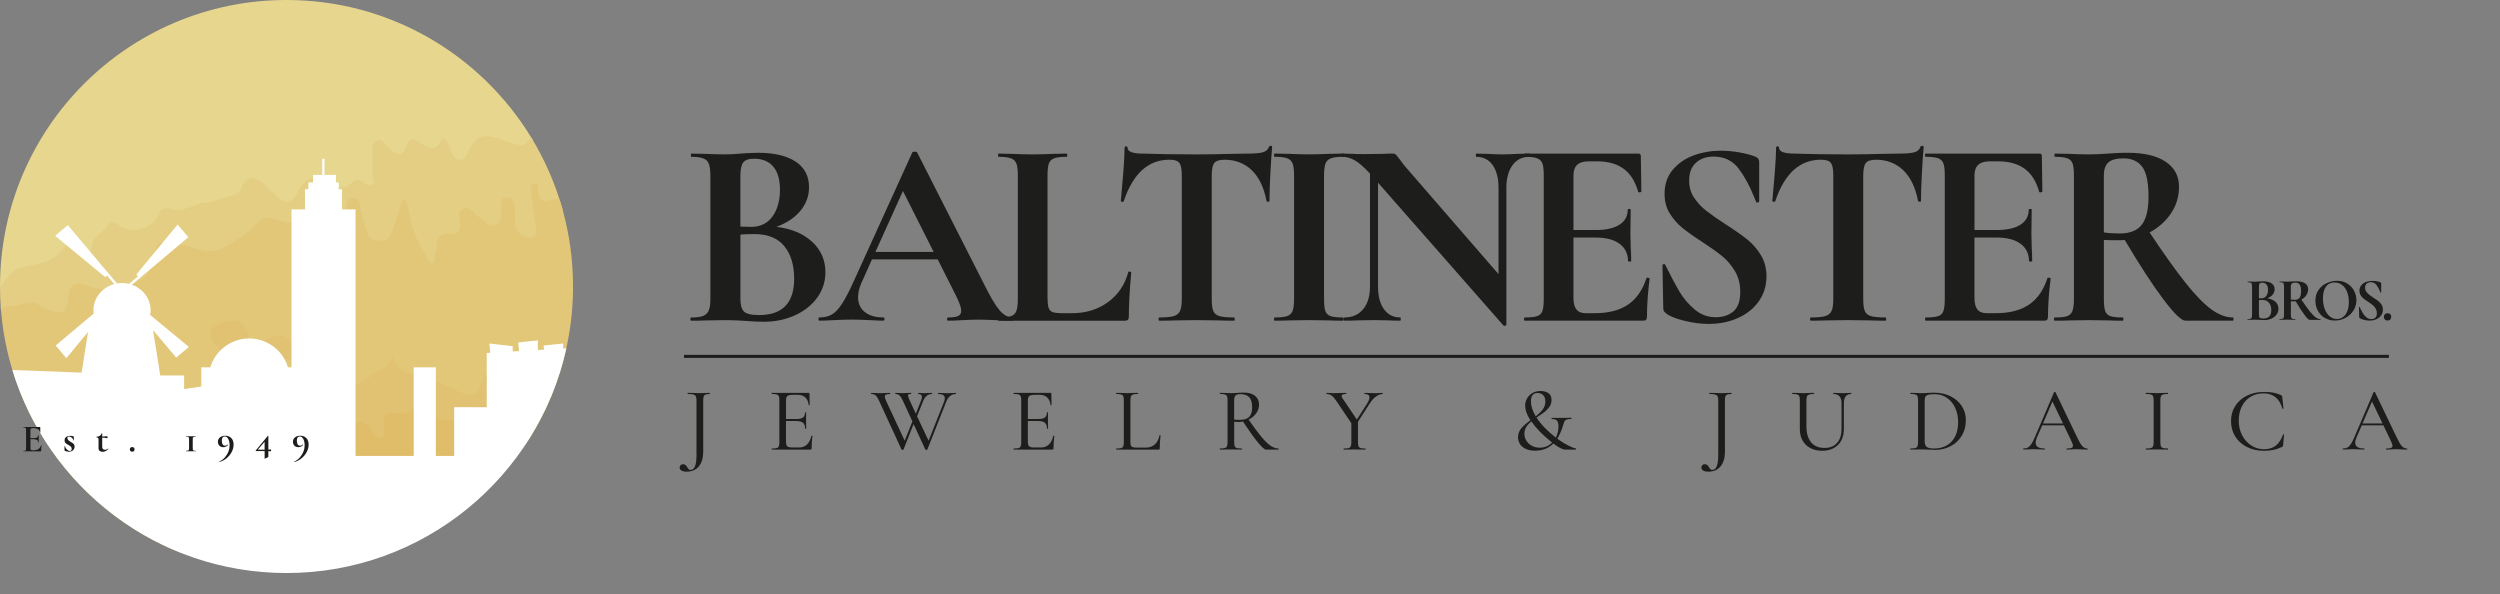 <?xml version="1.0" encoding="UTF-8"?> <svg xmlns="http://www.w3.org/2000/svg" viewBox="0 0 899.96 213.82"><rect x="0" y="0" width="899.96" height="213.82" fill="#808080" stroke="none"/><defs><style>.cls-1{fill:#e4ce83;}.cls-2{fill:#fff;}.cls-3{fill:#e6d68e;}.cls-4{fill:#dfbd69;}.cls-5{fill:#e2c779;}.cls-6{fill:#e0c272;}.cls-7{fill:#1d1d1b;}</style></defs><g id="Layer_1"><path class="cls-3" d="m191.81,50.43c-2.23,4-3.16,3.68-9.11,1.72-1.57-.52-3.12-1.13-4.75-1.45-4.39-.86-6.33.05-8.38,4.02-.9,1.74-1.64,3.62-4.04,3.59-2.34-.03-3.28-1.77-4.06-3.59-.76-1.77-1.27-3.53-3.67-1.34-1.8,1.65-3.93.8-5.77-.3-2.3-1.37-3.79-1.71-4.76,1.64-1.09,3.81-3.5,4.07-6.41,1.17-1.31-1.31-2.29-4-4.32-3.24-2.3.85-1.19,3.64-1.34,5.6-.14,1.92-.05,3.86.17,5.79.34,2.89-1.07,4.02-3.66,3.08-2.14-.78-3.88-.74-5.84.48-2.21,1.38-4.39.84-6.59-.54-5.26-3.3-8.46-2.46-11.36,2.76-2.3,4.14-5.5,4.7-9.13,1.57-1.67-1.44-3.05-3.22-4.84-4.52-2.73-1.99-4.41-1.75-6.02,1.17-1.03,1.86-2.46,2.85-4.38,3.47-5.91,1.92-12.08,2.91-17.98,4.86-.79.26-1.66.43-2.45.22-3.05-.8-4.71.54-6.33,3.1-2.42,3.8-9.44,5.35-13.31,3.15-2.39-1.36-4.03-1.12-5.65,1.09-1.37,1.87-3.18,3.33-4.08,5.65-.96,2.49-2.91,3.09-4.68.72-1.88-2.51-3.62-2.25-5.32-.09-3.22,4.09-7.72,5.68-12.56,6.53-3.42.61-6.31,1.93-8.36,4.82-.77,1.09-1.73,1.74-2.82,2.14-.01-.19-.01-.37-.01-.56v-.26C.14,46.04,46.27,0,103.14,0,140.37,0,173,19.73,191.12,49.3c.24.38.47.75.69,1.13Z"></path><path class="cls-1" d="m202.72,76.19c-1.36-3.15-4.09-3.08-7.07-3.14-2.12-.04-2.39-2.34-3.3-4.38,0,4.45,1.41,8.25,1.5,12.18.05,2.13.93,5.09-2.75,5.35-3.74.26-6.41-1.85-6.71-5.13-.2-2.2.16-4.42-.31-6.6-.15-.69-.51-1.42-1.28-1.42-.83,0-1.01.81-1.13,1.48-.27,1.63-.31,3.3-.94,4.86-1.04,2.56-2.73,3.35-5.24,2.01-2.08-1.11-3.92-2.57-5.79-3.99-1.73-1.31-3.04-.83-2.97,1.34.15,4.08-.97,6.7-5.64,6.69-1.52,0-2.35,1.29-2.73,2.74-.35,1.34-.56,2.7-.85,4.05-.25,1.18-.28,2.66-1.86,2.89-1.44.2-2.23-.93-2.87-2.01-2.31-3.92-4.82-7.74-5.61-12.37-.33-1.89-.86-3.75-1.64-6.35-1.62,3.07-2.27,5.79-3.12,8.41-.94,2.9-2.38,4.81-5.8,4.85-3.46.03-4.86-2.06-5.88-4.82-.86-2.34-1.39-4.76-1.88-7.2-.19-.93-.24-2.18-1.36-2.33-1.47-.2-1.51,1.3-1.97,2.23-.12.25-.18.52-.28.78-1.83,4.74-2.57,5.2-7.34,4.01-1.68-.42-3.32-.57-4.87.07-4.21,1.73-8.38,1.47-12.52-.05-3.38-1.24-6.13-.43-8.69,1.98-3.43,3.22-7.13,6.04-11.52,7.96-2.53,1.11-4.94,1.5-7.61.75-3.86-1.09-7.84-1.61-11.79-2.27-1.84-.31-3.34-.04-3.46,2.32-.31,6.15-4.3,9.95-9.21,12.27-4.95,2.35-10.43,3.4-16,1.08-4.59-1.92-5.75-1.12-6.51,3.84-.67,4.39-3.36,6.63-7.22,4.46-6.18-3.48-12.1-1.66-18.13-.89-.04-.38-.07-.75-.09-1.12-.17-2.32-.27-4.66-.27-7.02-.01-.19-.01-.37-.01-.56v-.26c.81-.38,1.32-1.13,1.88-1.96,2.01-3,4.84-4.72,8.47-5.23,5.15-.72,9.73-2.31,13.08-6.87,2.42-3.3,4.03-2.85,6.3.91.45.75.74,1.53,1.79,1.19.84-.27,1.44-.81,1.45-1.79.03-4.18,4.32-5.28,6.1-8.28,1.12-1.89,3.28-.04,4.71.86,3.83,2.4,11.27.49,12.84-3.76,1.1-2.97,2.68-3.38,5.36-2.62,4.17,1.19,7.55-1.93,11.53-2.29,3.5-.32,6.89-1.79,10.32-2.77,1.33-.38,2.45-.75,3.03-2.39,1.45-4.15,4.32-4.89,7.75-2.06,1.8,1.49,3.32,3.31,5.03,4.92,3.03,2.85,5.66,2.3,7.44-1.5,2.72-5.8,7.88-7.07,12.85-2.99,2.26,1.85,4.48,1.7,6.29-.11s3.22-1.77,4.97-.28c.78.66,1.7,1.04,2.67.61,1.4-.62.29-1.63.28-2.48-.05-3.31-.04-6.62-.1-9.93-.03-1.52.49-2.77,1.82-3.46,1.53-.8,2.13.76,3.04,1.47.43.34.8.76,1.17,1.17,3.03,3.31,5.2,2.92,6.5-1.19.73-2.32,2.23-2.12,3.88-1.16,3.01,1.76,6.01,4.94,8.56-.67.46-1.02,1.5.12,1.83.73.83,1.57,1.47,3.25,2.2,4.87.5,1.11,1.32,1.74,2.58,1.7,1.27-.04,1.85-.78,2.4-1.89,3.38-6.9,5.42-7.74,12.57-5.38.39.13.76.33,1.15.46,6.09,2.03,7.23,2.43,9.38-1.41.24.38.47.75.69,1.13,3.99,6.7,7.25,13.88,9.64,21.45.46,1.42.88,2.86,1.27,4.31Z"></path><path class="cls-4" d="m196.59,146.84c-.29.63-.6,1.26-.91,1.89-1.95,3.97-4.16,7.79-6.6,11.45-.4-.3-.79-.62-1.16-.93-2.55-2.17-4.26-2.25-6.06.92-1.63,2.85-3.53,5.25-7.75,4.95-3.25-.23-3.46,3.84-5.24,5.82-1.19,1.37-2.53,2.51-4.19,3.29-5.56,2.62-6.49,2.45-9.37-2.94-1.51-2.83-3.55-3.57-6.47-2.94-3.23.7-6.5,1.22-9.78,1.66-1.93.26-3.83.53-5.71-.2-1.66-.64-2.44.41-3.78,1.21-3.82,2.3-7.3,6.55-12.73,3.87-2.02-1-4.02-.46-6,.33-2.03.81-4.03,1.86-6.34,1.62-2.14-.45-2.82-2.06-2.97-3.96-.23-2.82-1.96-4.16-4.49-4.64-2.75-.52-4.7.9-5.56,3.28-1.38,3.81-3.76,4.1-7.2,3.07-5.48-1.64-6.67-1.1-10.17,3.53-5.02,6.63-5.04,6.66-11.82,1.96-2.45-1.7-4.66-1.34-6.82.38-2.44,1.94-2.48,3.32-.03,5.21,3.48,2.7,7.1,5.21,10.66,7.81l.08-.03c-1.2,1.77-1.14,3.7-.97,5.62-12.7-5.02-24.16-12.49-33.81-21.84-.17-.16-.34-.32-.51-.5,3.41-2.17,7.35-4.9,10.76-5.18,4.78-.39,7.59-1.76,10.21-5.38,1.15-1.59,3.12-.45,4.42.63,1.98,1.66,3.57,1.4,5.37-.38,2.18-2.15,5.02-3.38,7.67-4.85,2.23-1.23,3.77-3.16,5.47-4.98,3.22-3.44,6.52-3.32,9.3.34,1.11,1.46,2.32,2.46,4.15,2.03,4.23-1,6.63.77,7.67,6,.92-3.02.48-5.07,1.02-6.96.62-2.18,2.08-4.02,4.06-2.38,5.64,4.67,11.4,1.11,17.12.97,3.42-.09,5.22-2.76,7.85-4.06,3.64-1.79,6.63-1.1,8.98,2.07.33.44.63.92,1.31,1.04.4,0,.66-.32.72-.72.9-6.35.89-6.43,7.62-7.25,2.29-.28,3.24-1.76,4.29-3.43.95-1.51,1.99-3.33,4.06-3,1.85.3,2.26,2.21,2.77,3.8,1.82,5.68,6.1,7.06,10.76,3.08,2.64-2.25,5.34-3.06,8.68-2.93,3.12.12,4.89,2.23,7.05,4.33,1.78-1.88,2.07-4.3,3.16-6.27,1.27-2.31,2.6-2.7,4.23-.36.47.68.93,1.37,1.42,2.04,2.08,2.79,3.79,3.44,5.58,1.91Z"></path><path class="cls-5" d="m206.28,103.14c0,13.84-2.72,27.04-7.67,39.09-.09.22-.18.45-.27.67-5.01-.37-9.5-2.59-14.08-4.5-1.14-.47-2.13-1.27-3.24-1.83-4.24-2.13-5.38-1.71-7.15,2.64-1.83,4.48-3.08,5.08-7.58,3.35-6.81-2.61-13.19-6.38-20.54-7.49-.18-.03-.24-.01-.25.01-.01-.02-.04-.07-.12-.15-4.33-4.36-7.84-.64-11.1,1.46-3.16,2.03-6.5,3.51-10.04,3.33-9.43-.47-17.92,2.54-26.38,6.06-5.56,2.31-5.85,2.17-9.33-2.89-1.31-1.91-2.89-2.45-4.39-.75-4.16,4.73-9.88,5.16-15.46,5.9-2.58.34-5.2.58-7.81.81-2.62.23-4.95.47-5.61,3.67-.31,1.49-1.53,1.82-2.93,1.48-.94-.22-1.83-.63-2.76-.87-6.21-1.57-9.71.47-11.35,6.6-.36,1.33-.57,2.72-1.22,3.95-1.84,3.45-5.37,3.85-7.7.71-.99-1.33-1.76-1.52-3.02-.61-1.72,1.25-3.5,1.71-5.31,1.7-.26-.34-.52-.68-.77-1.03C9.12,149.5,2,131.45.37,111.84c-.04-.38-.07-.75-.09-1.12,3.07-.39,6.15-.74,9.14-1.69,2.42-.77,4.52.72,6.62,1.76,6.34,3.12,8.11,2.18,8.66-4.56.32-3.91,2.54-5,6.8-3.4,11.16,4.18,19.94-.61,23.86-7.54.69-1.23,1.35-2.26.96-3.81-.98-3.87,1.23-4.55,4.37-4.01,3.37.58,6.95.72,10.05,2,6.51,2.69,11.09-1.07,15.89-4.07,2.3-1.43,4.31-3.42,6.23-5.36,1.67-1.69,3.39-2.14,5.59-1.34,5.29,1.91,10.62,2.59,15.98.21.88-.39,1.72-.63,2.77-.28,5.43,1.83,5.35,1.76,7.32-3.53.53-1.44.09-4.13,2.75-3.79,2.38.3,2.45,2.37,2.74,4.42.38,2.69,1.43,5.28,2.17,7.92.75,2.66,2.67,2.97,5.11,2.99,2.59.01,3.21-1.53,3.84-3.46,1.22-3.76,2.54-7.49,3.99-11.74,1.76,1.85,1.86,3.65,2.15,5.28,1.03,5.77,3.25,11.04,6.4,15.94.5.77.71,2.02,1.96,1.73,1.05-.25.65-1.34.78-2.11.26-1.48.66-2.95.79-4.45.24-2.77,1.82-3.99,4.42-3.72,3.13.33,4.19-.88,3.97-3.97-.12-1.63-1.01-3.85.95-4.9,2.2-1.18,3.49.71,4.78,2.13.09.1.22.16.34.23,2.22,1.26,4.21,4.39,6.65,3.41,2.5-1,2.11-4.44,2.12-7.05,0-1.47.24-2.96,2.07-2.97,1.55-.01,2.62,1.18,2.76,2.62.23,2.32.09,4.68.14,7.03.06,2.75,4.13,5.64,6.59,4.71,1.05-.4.79-1.32.85-2.09.28-3.34-.85-6.51-1.17-9.78-.14-1.36-.45-2.72-.43-4.07.01-1.13-.65-3,.95-3.18,2.25-.25,1.28,1.88,1.5,3.04.47,2.42,1.42,3.78,4.23,2.81,1.35-.47,2.62-.67,3.53-.2.46,1.42.88,2.86,1.27,4.31,2.32,8.59,3.56,17.63,3.56,26.95Z"></path><path class="cls-6" d="m181.97,135.88c5.2,3.21,11.07,4.34,16.64,6.35-.09.22-.18.45-.27.67-.56,1.33-1.14,2.64-1.75,3.94-.29.63-.6,1.26-.91,1.89-2.59.2-4.22-.83-5.42-3.07-.71-1.32-1.67-2.5-2.87-4.26-1.59,3.65-3.02,6.93-4.58,10.5-2.69-2.38-3.9-6.09-8.22-5.8-2.88.19-5.29.46-7.32,2.84-2.72,3.19-6.57,2.5-10.06,1.95-2.24-.35-1.57-2.97-2.19-4.53-.65-1.61-.4-4.22-2.25-4.47-1.74-.23-2.86,1.99-3.43,3.67-.94,2.75-2.8,3.24-5.45,3.17-5.57-.15-5.53-.01-5.71,5.29-.04,1.24.78,3.1-1.12,3.52-1.56.35-2.3-1.16-3.04-2.35-2.36-3.82-7.12-4.63-9.32-.79-2.26,3.93-5.57,2.55-8.42,3.29-2.22.58-4.82-.62-6.17,2.59-.62,1.49-2.29.23-3.19-.44-1.55-1.16-3.13-2.13-4.87-3-3.54-1.77-4.2.09-4.42,2.92-.05.69.09,1.4-.04,2.07-.29,1.45,1.02,3.76-1.48,4.08-2.69.33-1.2-2.22-1.68-3.35-1.03-2.45-2.36-3.59-5.06-2.72-2.81.9-4.96.58-6.28-2.67-1.13-2.76-4.86-3.31-6.75-.65-3.22,4.52-8.04,6.52-12.34,9.39-.68.46-1.59.81-1.97,1.46-2.08,3.62-4.32,2.28-6.38.17-1.94-1.99-3.22-1.5-4.46.65-.76,1.31-1.69,2.51-2.48,3.8-.65,1.06-1.51,1.89-2.66.97-3.3-2.63-5.51-.26-7.78,1.6-1.47,1.21-2.57,2.96-4.95,1.77-.74-.37-1.45.29-1.92.9-.17-.16-.34-.32-.51-.5-3.57-3.5-6.89-7.26-9.92-11.25-.26-.34-.52-.68-.77-1.03,2.48.24,4.82-.43,6.92-2.78,1.58-1.77,2.08-.57,2.72.98.5,1.21.15,3.62,2.36,3.18,1.9-.38,4.12-1,4.26-3.75.04-.8.47-1.57.66-2.37,1.9-7.82,6.48-10.2,14.18-7.19,1.97.77,3.32,1.5,3.3-1.65-.02-2.97,2.38-2.73,4.44-3.04,5.54-.81,11.19-.68,16.67-2.15,2.88-.78,5.3-1.76,7.28-4.18,2.58-3.16,4.83-2.84,6.44.95,1.62,3.83,3.61,4.32,7.34,2.64,8.66-3.9,17.5-7.09,27.38-6.52,3.3.19,6.83-.75,9.73-3.53,2.17-2.08,6.4-1.72,7.38-7.1,1.33,5.22,4.28,6.22,7.93,6.77,6.46.98,11.98,4.68,17.97,7.04,3.07,1.21,4.46.79,5.53-2.31,2.31-6.69,3.31-7.24,9.28-3.56Z"></path><path class="cls-6" d="m84.54,115.57c2.7-.02,5.53,3.65,4.87,7.98-.55,3.63-4.82,2.46-7.37,3.42-1.98.75-6.14-4-6.31-6.62-.18-2.75,3.52-4.76,8.81-4.79h0Z"></path><path class="cls-6" d="m91.83,126.19c0-3.2,2.92-3.34,4.84-4.25,5.15-2.42,7.05-1.39,8.7,4.05.65,2.13.71,3.42-2.19,3.37-1.87-.03-3.79.52-5.61,1.05-4.53,1.31-5.69.51-5.74-4.23h0Z"></path><path class="cls-2" d="m203.87,125.39c-10.17,46.27-51.41,80.89-100.73,80.89-46.5,0-85.82-30.78-98.68-73.08l24.91.94,2.33-14.65-7.82,9.45-3.84-4.56,13.67-11.49c-.05-.39-.08-.77-.08-1.17,0-4.5,3.18-8.29,7.51-9.45l-2.6-3.09-.68.57-18.01-14.86,4.56-3.84,12.76,15.13,4.95,5.87c.59-.1,1.19-.16,1.8-.16.87,0,1.71.12,2.52.31l3.2-2.69-.57-.68,14.88-17.99,3.84,4.56-15.15,12.74-5.18,4.36c3.94,1.38,6.75,4.98,6.75,9.21,0,.57-.06,1.13-.16,1.67l13.95,11.51-4.56,3.84-8.35-9.9,2.6,16.34h8.59v4.88l6.18-.92v-6.9h3.26c1.79-6.01,7.37-10.39,13.97-10.39s12.18,4.38,13.97,10.39h1.28v-56.85h4.86v-7.28h1.21v-2.43h1.67v-2.7h3.31v-5.8h.83v5.8h4.14v2.7h.97v2.43h1.21v7.28h4.86v88.76h20.93v-31.91h7.98v31.91h6.58v-17.55h11.73v-19.52l1.28-.07-.32-3.34,8.38.96v1.91l2.3-.13-.3-3.12,7.05-.74v3.46l2.23-.13-.14-1.48,7.05-.74v1.81l1.12-.07Z"></path></g><g id="est"><path class="cls-7" d="m14.84,160.2s.05,0,.08.02c.02.01.04.03.04.04-.09.73-.14,1.4-.14,2,0,.08-.01.13-.04.16-.03.03-.08.05-.17.05h-6.21s-.04-.03-.04-.08.01-.08.04-.08c.3,0,.52-.02.65-.07.14-.05.23-.14.27-.27.05-.14.07-.34.07-.62v-6.51c0-.28-.02-.49-.07-.62-.05-.13-.14-.22-.28-.27-.14-.05-.36-.08-.65-.08-.03,0-.04-.03-.04-.08s.01-.08.04-.08h5.96c.09,0,.14.04.14.13l.03,1.87s-.03.03-.08.04c-.05,0-.08,0-.09-.03-.15-.54-.4-.95-.76-1.21-.36-.26-.83-.39-1.41-.39h-.42c-.28,0-.49.06-.62.18-.13.12-.2.31-.2.56v2.87h1.17c.54,0,.96-.09,1.25-.28s.44-.45.44-.79c0-.03.03-.04.08-.04s.08.01.08.04v1.27s0,.67,0,.67c.02.32.03.57.03.76,0,.02-.03.03-.08.03s-.08,0-.08-.03c0-.38-.15-.69-.44-.91-.29-.22-.72-.33-1.27-.33h-1.15v3.18c0,.27.05.47.15.6.1.13.27.2.49.2h.46c.73,0,1.32-.15,1.76-.45.44-.3.76-.76.97-1.39,0-.02.02-.03.06-.03Z"></path><path class="cls-7" d="m24.55,158.41c.19.2.47.4.84.62.36.21.62.37.79.49s.33.28.47.49.21.47.21.77c0,.32-.08.62-.24.9-.16.28-.4.51-.72.68-.32.17-.7.26-1.14.26-.52,0-1-.13-1.46-.38-.06-.06-.08-.11-.08-.17l-.03-1.39s.03-.04.08-.05c.05,0,.08,0,.09.02.15.47.4.87.75,1.2s.7.49,1.05.49c.2,0,.35-.06.47-.18.12-.12.18-.3.18-.53,0-.35-.1-.62-.29-.82-.2-.2-.49-.41-.87-.63-.33-.18-.58-.32-.75-.44-.17-.11-.32-.27-.45-.48-.13-.21-.2-.46-.2-.76,0-.55.2-.96.59-1.22s.88-.39,1.45-.39c.22,0,.41.01.58.04.17.03.37.08.58.17.08.03.13.08.13.15,0,.23,0,.42-.01.55v.7s-.04.04-.1.04-.08-.01-.08-.04c0-.18-.08-.37-.23-.58s-.34-.39-.58-.54c-.24-.15-.48-.23-.74-.23-.38,0-.58.18-.58.55,0,.27.1.51.29.7Z"></path><path class="cls-7" d="m38.92,161.48s.07.02.09.06c.02.04.02.07,0,.08-.35.35-.68.6-1.01.77s-.67.25-1.04.25c-.41,0-.76-.1-1.05-.3-.29-.2-.44-.53-.44-1v-3.12c0-.29-.05-.49-.15-.6s-.29-.17-.56-.17c0,0-.02-.01-.04-.04-.01-.03-.02-.06-.02-.08,0-.04,0-.07.01-.09s.02-.04.04-.04c.48-.02.86-.12,1.16-.31s.52-.47.68-.86c.02-.04.06-.06.12-.06s.09.02.09.06v1.12c.54,0,1.15-.05,1.83-.13.02,0,.04.04.06.11s.04.15.04.23c0,.09-.02.18-.05.27-.03.09-.07.13-.11.12-.61-.13-1.2-.2-1.77-.21v3.33c0,.36.09.62.27.79.18.17.42.25.72.25.38,0,.74-.14,1.1-.42h.03Z"></path><path class="cls-7" d="m46.97,162.38c-.15-.16-.23-.36-.23-.63,0-.24.08-.44.23-.59.15-.15.36-.22.63-.22s.47.07.61.22c.15.15.22.34.22.6,0,.27-.07.48-.22.63-.15.15-.35.22-.61.22s-.47-.08-.63-.23Z"></path><path class="cls-7" d="m67.99,157.54c-.05-.13-.15-.22-.3-.27s-.39-.07-.72-.07c-.02,0-.03-.03-.03-.08s0-.08.03-.08c.31,0,.55,0,.72.01h1.03s1.01,0,1.01,0c.18,0,.42-.01.73-.01.03,0,.04.03.04.08s-.01.08-.04.08c-.31,0-.54.03-.69.08-.15.05-.25.14-.31.27-.06.13-.08.34-.08.62v3.15c0,.29.02.5.07.63.05.13.15.22.3.27s.39.07.72.07c.03,0,.04.03.04.08s-.01.08-.04.08c-.31,0-.55,0-.72-.01h-1.03s-1.01,0-1.01,0c-.18,0-.42.01-.73.01-.02,0-.03-.03-.03-.08s0-.08.03-.08c.31,0,.54-.03.69-.08s.25-.14.31-.27c.06-.13.08-.34.08-.62v-3.15c0-.29-.02-.5-.07-.63Z"></path><path class="cls-7" d="m79.28,160.7c-.3-.2-.51-.44-.64-.74-.13-.29-.2-.6-.2-.92,0-.65.24-1.17.73-1.58.49-.41,1.12-.61,1.91-.61.93,0,1.66.29,2.2.86.54.57.81,1.35.81,2.33,0,.84-.2,1.69-.61,2.53s-1,1.6-1.76,2.27-1.68,1.17-2.73,1.48c-.03,0-.05,0-.08-.06s-.02-.08.02-.1c.8-.37,1.48-.87,2.04-1.53s.98-1.36,1.27-2.12.42-1.51.42-2.23c0-.48-.06-.96-.18-1.44-.12-.48-.31-.89-.58-1.22s-.61-.49-1.02-.49c-.68,0-1.03.52-1.03,1.55,0,.54.1.97.3,1.29s.49.47.89.47c.17,0,.33-.03.48-.1.15-.07.33-.18.51-.34,0,0,.02-.01.04-.01.03,0,.05.01.08.04.02.03.03.05.02.07-.22.29-.48.51-.79.66-.31.15-.65.23-1.01.23-.44,0-.81-.1-1.1-.3Z"></path><path class="cls-7" d="m97.6,162.01c0,.1,0,.2-.02.3s-.03.14-.05.14l-.93-.04v1.96c0,.09-.04.16-.11.2l-1.11.55-.08.03s-.04-.04-.04-.11v-2.66c-.56,0-1.6-.01-3.12-.01-.05,0-.08-.02-.11-.06-.03-.04-.02-.07.01-.11l4.36-5.29s.05-.03.08-.03c.03,0,.06,0,.08.02.03.01.04.04.04.06v4.87c.19,0,.51,0,.96-.03.03,0,.04.08.04.22Zm-2.35-.15v-2.84l-2.35,2.76c-.06.07-.03.1.07.1,1.09,0,1.85,0,2.28-.01Z"></path><path class="cls-7" d="m106.29,160.7c-.3-.2-.51-.44-.64-.74-.13-.29-.2-.6-.2-.92,0-.65.24-1.17.73-1.58.49-.41,1.12-.61,1.91-.61.93,0,1.66.29,2.2.86.54.57.81,1.35.81,2.33,0,.84-.2,1.69-.61,2.53s-1,1.6-1.76,2.27-1.68,1.17-2.73,1.48c-.03,0-.05,0-.08-.06s-.02-.08.02-.1c.8-.37,1.48-.87,2.04-1.53s.98-1.36,1.27-2.12.42-1.51.42-2.23c0-.48-.06-.96-.18-1.44-.12-.48-.31-.89-.58-1.22s-.61-.49-1.02-.49c-.68,0-1.03.52-1.03,1.55,0,.54.1.97.3,1.29s.49.47.89.47c.17,0,.33-.03.48-.1.15-.07.33-.18.51-.34,0,0,.02-.01.04-.01.03,0,.05.01.08.04.02.03.03.05.02.07-.22.29-.48.51-.79.66-.31.15-.65.23-1.01.23-.44,0-.81-.1-1.1-.3Z"></path></g><g id="text"><path class="cls-7" d="m255.54,141.64c0,.13-.02.2-.07.2-.7,0-1.2.07-1.52.2-.32.13-.53.35-.64.67-.11.32-.16.8-.16,1.45v18.48c0,2.2-.52,3.94-1.55,5.22-1.03,1.28-2.52,1.93-4.46,1.93-.76,0-1.37-.13-1.81-.39-.45-.26-.67-.62-.67-1.08,0-.35.11-.64.33-.87.22-.23.51-.34.88-.34.39,0,.7.1.91.29.22.2.44.48.65.85.2.33.37.56.52.7.15.14.36.21.62.21.72,0,1.26-.44,1.62-1.32.36-.88.54-2.29.54-4.23v-19.52c0-.65-.08-1.13-.25-1.44-.16-.3-.46-.52-.88-.64-.42-.12-1.09-.18-2.01-.18-.04,0-.06-.07-.06-.2s.02-.2.06-.2l1.93.03c1,.04,1.8.07,2.38.07s1.28-.02,2.15-.07l1.4-.03s.07.07.07.2Z"></path><path class="cls-7" d="m292.27,156.87c.13.01.2.05.2.11-.2,1.42-.29,2.87-.29,4.38,0,.17-.04.3-.11.38-.08.08-.21.11-.41.11h-13.81s-.06-.07-.06-.2.02-.2.06-.2c.81,0,1.39-.05,1.76-.16.37-.11.62-.32.75-.64.13-.32.2-.8.2-1.45v-15.12c0-.65-.06-1.13-.2-1.44-.13-.3-.38-.52-.75-.64-.37-.12-.96-.18-1.76-.18-.04,0-.06-.07-.06-.2s.02-.2.06-.2h13.26c.2,0,.29.1.29.29l.07,4.08c0,.07-.06.1-.18.1s-.18-.03-.18-.1c-.13-1.18-.53-2.08-1.21-2.71-.67-.63-1.56-.95-2.64-.95h-1.8c-1.02,0-1.7.14-2.02.42-.33.28-.49.83-.49,1.63v6.66h3.75c1.09,0,1.88-.18,2.37-.55s.73-.97.73-1.8c0-.04.06-.07.2-.07s.2.02.2.07l-.03,2.71c0,.63.01,1.11.03,1.44l.03,1.63s-.07.07-.2.07-.2-.02-.2-.07c0-.96-.25-1.65-.75-2.07-.5-.42-1.32-.64-2.45-.64h-3.69v7.48c0,.57.06.99.2,1.27.13.28.36.48.69.6.33.12.83.18,1.5.18h2.32c1.15,0,2.11-.36,2.87-1.09.76-.73,1.28-1.76,1.57-3.08,0-.07.07-.09.2-.08Z"></path><path class="cls-7" d="m344.15,141.64c0,.13-.03.2-.1.2-1.55,0-2.69.94-3.43,2.81l-6.79,17.17c-.02.09-.14.13-.36.13-.17,0-.29-.04-.36-.13l-4.24-9.17-3.62,9.17c-.02.09-.14.13-.36.13-.17,0-.29-.04-.36-.13l-8.13-17.66c-.41-.89-.81-1.5-1.19-1.83-.38-.33-.9-.49-1.55-.49-.07,0-.1-.07-.1-.2s.03-.2.1-.2l1.11.03c.61.04,1.12.07,1.53.07.89,0,1.82-.02,2.78-.07.33-.02.75-.03,1.27-.03.07,0,.1.07.1.2s-.03.2-.1.2c-.63,0-1.09.07-1.39.21s-.44.39-.44.73c0,.33.13.78.39,1.37l6.76,14.5,2.78-6.96-3.49-7.54c-.37-.83-.75-1.42-1.14-1.78-.39-.36-.87-.54-1.44-.54-.07,0-.1-.07-.1-.2s.03-.2.1-.2l1.11.03c.52.04.99.07,1.4.07.74,0,1.46-.02,2.16-.07.22-.02.51-.03.88-.03.07,0,.1.07.1.2s-.03.2-.1.2c-.39,0-.67.04-.83.11-.16.08-.25.21-.25.41,0,.24.21.84.62,1.8l2.22,4.77,1.76-4.44c.28-.65.42-1.2.42-1.63,0-.67-.44-1.01-1.31-1.01-.04,0-.07-.07-.07-.2s.02-.2.07-.2l.72.03c.39.04.87.07,1.44.07.41,0,.9-.02,1.47-.07l1.31-.03s.07.07.07.2-.02.2-.07.2c-.72,0-1.35.21-1.89.64-.54.42-1.01,1.15-1.4,2.17l-2.09,5.19,4.15,8.82,5.58-14.07c.17-.48.26-.89.26-1.24,0-1-.78-1.5-2.35-1.5-.07,0-.1-.07-.1-.2s.03-.2.1-.2l1.4.03c.74.04,1.4.07,1.99.07.46,0,.97-.02,1.53-.07l1.37-.03c.07,0,.1.07.1.2Z"></path><path class="cls-7" d="m379.34,156.87c.13.01.2.05.2.11-.2,1.42-.29,2.87-.29,4.38,0,.17-.04.3-.11.38-.08.08-.21.11-.41.11h-13.81s-.06-.07-.06-.2.02-.2.06-.2c.81,0,1.39-.05,1.76-.16.37-.11.62-.32.75-.64.13-.32.2-.8.2-1.45v-15.12c0-.65-.06-1.13-.2-1.44-.13-.3-.38-.52-.75-.64-.37-.12-.96-.18-1.76-.18-.04,0-.06-.07-.06-.2s.02-.2.06-.2h13.26c.2,0,.29.1.29.29l.07,4.08c0,.07-.06.1-.18.1s-.18-.03-.18-.1c-.13-1.18-.53-2.08-1.21-2.71-.67-.63-1.56-.95-2.64-.95h-1.8c-1.02,0-1.7.14-2.02.42-.33.28-.49.83-.49,1.63v6.66h3.75c1.09,0,1.88-.18,2.37-.55s.73-.97.73-1.8c0-.04.06-.07.2-.07s.2.02.2.07l-.03,2.71c0,.63.01,1.11.03,1.44l.03,1.63s-.07.07-.2.07-.2-.02-.2-.07c0-.96-.25-1.65-.75-2.07-.5-.42-1.32-.64-2.45-.64h-3.69v7.48c0,.57.06.99.2,1.27.13.28.36.48.69.6.33.12.83.18,1.5.18h2.32c1.15,0,2.11-.36,2.87-1.09.76-.73,1.28-1.76,1.57-3.08,0-.07.07-.09.2-.08Z"></path><path class="cls-7" d="m406.93,159.07c0,.61.06,1.06.18,1.34.12.28.35.47.69.57.34.1.88.15,1.62.15h3.13c1.31,0,2.38-.4,3.22-1.19.84-.79,1.39-1.88,1.65-3.25,0-.06.06-.09.18-.08.12.01.18.05.18.11-.2,1.85-.29,3.4-.29,4.64,0,.17-.03.3-.1.38-.06.08-.2.11-.39.11h-15.15s-.06-.07-.06-.2.02-.2.06-.2c.81,0,1.39-.05,1.76-.16.37-.11.62-.32.75-.64.13-.32.2-.8.2-1.45v-15.12c0-.65-.06-1.13-.2-1.44-.13-.3-.38-.52-.75-.64-.37-.12-.96-.18-1.76-.18-.04,0-.06-.07-.06-.2s.02-.2.06-.2l1.63.03c.91.04,1.67.07,2.25.07.63,0,1.4-.02,2.32-.07l1.6-.03s.06.07.06.2-.02.2-.06.2c-.78,0-1.37.06-1.75.18-.38.12-.64.34-.77.65s-.2.8-.2,1.45v14.95Z"></path><path class="cls-7" d="m460.29,161.65c0,.13-.03.2-.1.2h-4.47c-.52,0-1.51-.89-2.96-2.66-1.45-1.77-3.22-4.25-5.31-7.43-.59.11-1.13.16-1.63.16-.11,0-.62-.03-1.53-.1v7.38c0,.67.07,1.17.2,1.47.13.31.38.51.75.62.37.11.96.16,1.76.16.07,0,.1.07.1.2s-.03.2-.1.2c-.7,0-1.23-.01-1.6-.03l-2.32-.03-2.25.03c-.41.02-.97.03-1.67.03-.04,0-.07-.07-.07-.2s.02-.2.07-.2c.8,0,1.39-.05,1.76-.16.37-.11.63-.32.77-.64s.21-.8.21-1.45v-15.12c0-.65-.07-1.13-.2-1.44-.13-.3-.38-.52-.75-.64-.37-.12-.95-.18-1.73-.18-.07,0-.1-.07-.1-.2s.03-.2.1-.2l1.6.03c.91.04,1.67.07,2.25.07.46,0,.89-.01,1.31-.03s.77-.04,1.08-.07c.8-.07,1.56-.1,2.25-.1,1.74,0,3.1.39,4.07,1.16.97.77,1.45,1.81,1.45,3.12,0,1.17-.34,2.24-1.03,3.2s-1.59,1.71-2.73,2.25c1.83,2.63,3.36,4.69,4.59,6.17s2.33,2.55,3.3,3.22,1.91,1,2.82,1c.07,0,.1.07.1.2Zm-14.07-10.51c1.63,0,2.8-.36,3.49-1.09.7-.73,1.04-1.87,1.04-3.41,0-1.72-.36-2.94-1.08-3.67-.72-.73-1.75-1.09-3.1-1.09-.85,0-1.44.16-1.78.47-.34.32-.51.92-.51,1.81v6.89c.61.07,1.25.1,1.93.1Z"></path><path class="cls-7" d="m497.77,141.64c0,.13-.02.2-.07.2-.76,0-1.56.31-2.4.93s-1.58,1.46-2.24,2.53l-4.21,6.53v7.38c0,.67.07,1.17.2,1.47.13.31.38.51.74.62.36.11.94.16,1.75.16.07,0,.1.07.1.2s-.03.2-.1.2c-.67,0-1.2-.01-1.57-.03l-2.32-.03-2.25.03c-.41.02-.97.03-1.67.03-.04,0-.07-.07-.07-.2s.02-.2.07-.2c.8,0,1.39-.05,1.76-.16.37-.11.63-.32.77-.64s.21-.8.21-1.45v-6.86l-5.29-7.84c-.65-1-1.25-1.7-1.8-2.09s-1.14-.59-1.8-.59c-.07,0-.1-.07-.1-.2s.03-.2.1-.2l1.14.03c.52.04.9.07,1.14.07.74,0,1.7-.02,2.87-.07l1.83-.03s.07.07.07.2-.02.2-.07.2c-1.07,0-1.6.25-1.6.75,0,.22.12.5.36.85l5.13,7.61,3.79-5.94c.5-.83.75-1.5.75-2.02,0-.83-.59-1.24-1.76-1.24-.04,0-.06-.07-.06-.2s.02-.2.06-.2l1.57.03c.87.04,1.65.07,2.35.07.37,0,.82-.02,1.34-.07l1.21-.03s.07.07.07.2Z"></path><path class="cls-7" d="m567.39,161.67c-.01.12-.05.18-.11.18h-3.85c-.91,0-2.33-.73-4.24-2.19-1.72,1.72-3.9,2.58-6.53,2.58-1.37,0-2.52-.22-3.46-.67-.94-.45-1.63-1.04-2.07-1.78s-.67-1.54-.67-2.38c0-1.22.39-2.29,1.16-3.2.77-.92,1.88-1.89,3.31-2.94-.39-.59-.71-1.13-.95-1.63-.63-1.33-.95-2.51-.95-3.56,0-.98.23-1.87.7-2.68.47-.8,1.12-1.45,1.96-1.93.84-.48,1.81-.72,2.92-.72s2.01.26,2.78.77,1.14,1.33,1.14,2.46c0,.85-.22,1.62-.65,2.3-.44.69-.97,1.28-1.6,1.8-.63.51-1.49,1.13-2.58,1.84l-.59.39c1.61,2.48,3.93,4.89,6.96,7.22.63-1.22.95-2.59.95-4.11,0-.87-.17-1.52-.51-1.94-.34-.42-.96-.64-1.88-.64-.07,0-.1-.07-.11-.2-.01-.13.03-.2.11-.2l6.99-.03c.09,0,.13.07.13.2s-.04.2-.13.2c-.72,0-1.26.07-1.62.21-.36.14-.62.34-.77.6-.15.26-.31.66-.46,1.21-.59,2.05-1.32,3.74-2.19,5.09,1.33.96,2.58,1.74,3.75,2.35,1.17.61,2.15,1,2.94,1.18.09.02.12.09.11.21Zm-8.64-2.37c-.28-.2-.53-.39-.75-.59-1.31-1.04-2.55-2.18-3.74-3.4-1.19-1.22-2.19-2.43-3.02-3.62-.78.65-1.39,1.33-1.83,2.04s-.65,1.51-.65,2.4.23,1.73.7,2.5c.47.77,1.13,1.39,1.97,1.84.85.46,1.81.69,2.87.69,1.72,0,3.2-.62,4.44-1.86Zm-5.91-9.44c1.11-.87,1.96-1.71,2.56-2.53.6-.82.9-1.75.9-2.79,0-.96-.25-1.71-.75-2.25-.5-.54-1.18-.82-2.02-.82-1.61,0-2.42.99-2.42,2.97,0,1.7.58,3.5,1.73,5.42Z"></path><path class="cls-7" d="m623.34,141.64c0,.13-.02.2-.07.2-.7,0-1.2.07-1.52.2s-.53.35-.64.67c-.11.32-.16.8-.16,1.45v18.48c0,2.2-.52,3.94-1.55,5.22-1.03,1.28-2.52,1.93-4.46,1.93-.76,0-1.37-.13-1.81-.39-.45-.26-.67-.62-.67-1.08,0-.35.11-.64.33-.87s.51-.34.88-.34c.39,0,.7.1.92.29.22.2.43.48.65.85.2.33.37.56.52.7s.36.21.62.21c.72,0,1.26-.44,1.62-1.32.36-.88.54-2.29.54-4.23v-19.52c0-.65-.08-1.13-.25-1.44-.16-.3-.46-.52-.88-.64-.42-.12-1.09-.18-2.01-.18-.04,0-.06-.07-.06-.2s.02-.2.06-.2l1.93.03c1,.04,1.8.07,2.38.07s1.28-.02,2.15-.07l1.4-.03s.07.07.07.2Z"></path><path class="cls-7" d="m662.18,142.67c-.49-.56-1.2-.83-2.14-.83-.07,0-.1-.07-.1-.2s.03-.2.1-.2l1.44.03c.74.04,1.36.07,1.86.07.41,0,.97-.02,1.67-.07l1.37-.03s.07.07.07.2-.02.2-.07.2c-.87,0-1.52.28-1.96.83-.44.55-.65,1.38-.65,2.46v9.24c0,2.46-.71,4.39-2.12,5.79-1.42,1.4-3.31,2.11-5.68,2.11-1.61,0-3.02-.32-4.23-.95s-2.15-1.53-2.82-2.69-1.01-2.53-1.01-4.1v-10.45c0-.65-.07-1.13-.2-1.44s-.38-.52-.75-.64c-.37-.12-.96-.18-1.76-.18-.04,0-.07-.07-.07-.2s.02-.2.07-.2l1.63.03c.96.04,1.71.07,2.25.07.61,0,1.39-.02,2.35-.07l1.53-.03c.07,0,.1.07.1.2s-.03.2-.1.2c-.78,0-1.36.07-1.73.2s-.62.35-.75.67c-.13.32-.2.8-.2,1.45v9.24c0,2.57.57,4.52,1.7,5.86s2.73,2.01,4.8,2.01c1.94,0,3.44-.6,4.52-1.81,1.08-1.21,1.62-2.89,1.62-5.04v-9.27c0-1.09-.24-1.91-.73-2.46Z"></path><path class="cls-7" d="m694.39,161.88c-.33-.02-.72-.04-1.19-.06-.47-.02-.99-.03-1.55-.03l-2.25.03c-.41.02-.97.03-1.67.03-.04,0-.06-.07-.06-.2s.02-.2.06-.2c.81,0,1.39-.05,1.76-.16.37-.11.62-.32.77-.64.14-.32.21-.8.21-1.45v-15.12c0-.65-.07-1.13-.2-1.44-.13-.3-.38-.52-.75-.64-.37-.12-.96-.18-1.76-.18-.04,0-.07-.07-.07-.2s.02-.2.07-.2l1.63.03c.96.04,1.71.07,2.25.07.83,0,1.64-.03,2.45-.1,1.04-.04,1.74-.07,2.09-.07,2.26,0,4.27.44,6.01,1.31,1.74.87,3.09,2.06,4.05,3.56s1.44,3.19,1.44,5.06c0,2.11-.5,3.98-1.49,5.6-.99,1.62-2.33,2.87-4.02,3.75-1.69.88-3.53,1.32-5.53,1.32-.65,0-1.4-.03-2.25-.1Zm6.38-1.52c1.29-.73,2.31-1.81,3.04-3.23.73-1.43,1.09-3.13,1.09-5.11s-.35-3.61-1.04-5.14c-.7-1.54-1.68-2.75-2.96-3.64s-2.75-1.34-4.42-1.34c-.94,0-1.65.05-2.16.16-.5.11-.87.32-1.11.64-.24.32-.36.8-.36,1.45v14.69c0,.96.23,1.63.7,2.02s1.39.59,2.76.59c1.68,0,3.16-.36,4.46-1.09Z"></path><path class="cls-7" d="m751.52,161.65c0,.13-.04.2-.13.2-.41,0-1.06-.02-1.93-.07-.87-.04-1.51-.07-1.93-.07-.5,0-1.12.02-1.86.07-.7.04-1.24.07-1.63.07-.09,0-.13-.07-.13-.2s.04-.2.13-.2c.78,0,1.34-.07,1.68-.21.34-.14.51-.4.51-.77,0-.33-.15-.82-.46-1.47l-2.81-5.88h-7.8l-1.93,4.47c-.28.65-.42,1.25-.42,1.79,0,1.37,1.06,2.06,3.17,2.06.11,0,.16.07.16.2s-.05.2-.16.2c-.39,0-.96-.02-1.7-.07-.83-.04-1.54-.07-2.15-.07-.54,0-1.21.02-1.99.07-.65.04-1.21.07-1.67.07-.11,0-.16-.07-.16-.2s.05-.2.16-.2c.61,0,1.13-.11,1.55-.34.42-.23.83-.64,1.22-1.22s.83-1.45,1.31-2.58l6.89-16.13c.04-.07.13-.1.26-.1s.21.03.23.1l7.77,16.19c.74,1.59,1.37,2.67,1.89,3.23.52.57,1.12.85,1.8.85.09,0,.13.07.13.2Zm-16.06-9.21h7.18l-3.79-7.9-3.4,7.9Z"></path><path class="cls-7" d="m777.9,160.67c.13.31.38.51.75.62.37.11.96.16,1.76.16.04,0,.07.07.07.2s-.02.2-.07.2c-.67,0-1.21-.01-1.6-.03l-2.35-.03-2.25.03c-.41.02-.97.03-1.67.03-.07,0-.1-.07-.1-.2s.03-.2.1-.2c.81,0,1.39-.05,1.76-.16.37-.11.62-.32.77-.64s.21-.8.21-1.45v-15.12c0-.65-.07-1.13-.21-1.44s-.4-.52-.77-.64c-.37-.12-.96-.18-1.76-.18-.07,0-.1-.07-.1-.2s.03-.2.1-.2l1.67.03c.91.04,1.67.07,2.25.07.63,0,1.43-.02,2.38-.07l1.57-.03s.07.07.07.2-.02.2-.07.2c-.78,0-1.37.07-1.75.2s-.64.35-.77.67c-.13.32-.2.8-.2,1.45v15.05c0,.67.07,1.17.2,1.47Z"></path><path class="cls-7" d="m818.44,141.36c.95.19,1.88.5,2.79.93.15.09.24.17.28.25.03.08.06.25.08.51l.42,3.98c0,.07-.06.11-.18.13-.12.02-.19-.01-.21-.1-1.07-3.64-3.32-5.45-6.76-5.45-1.76,0-3.32.4-4.67,1.21-1.35.81-2.4,1.95-3.15,3.44-.75,1.49-1.13,3.23-1.13,5.21s.41,3.66,1.22,5.22c.82,1.57,1.92,2.8,3.31,3.69,1.39.89,2.92,1.34,4.57,1.34s3.13-.43,4.23-1.29c1.1-.86,1.98-2.19,2.63-4,.02-.07.09-.09.2-.07.11.02.16.05.16.1l-.33,3.66c-.04.26-.08.43-.11.51-.03.08-.13.16-.28.25-1.11.52-2.17.89-3.17,1.09-1,.21-2.12.31-3.36.31-2.29,0-4.33-.45-6.12-1.36s-3.2-2.17-4.21-3.79c-1.01-1.62-1.52-3.48-1.52-5.57s.51-3.86,1.54-5.45c1.02-1.59,2.44-2.82,4.26-3.71,1.82-.88,3.86-1.32,6.12-1.32,1.31,0,2.43.09,3.38.28Z"></path><path class="cls-7" d="m866.55,161.65c0,.13-.04.2-.13.2-.41,0-1.06-.02-1.93-.07-.87-.04-1.51-.07-1.93-.07-.5,0-1.12.02-1.86.07-.7.04-1.24.07-1.63.07-.09,0-.13-.07-.13-.2s.04-.2.13-.2c.78,0,1.34-.07,1.68-.21.34-.14.51-.4.51-.77,0-.33-.15-.82-.46-1.47l-2.81-5.88h-7.8l-1.93,4.47c-.28.65-.42,1.25-.42,1.79,0,1.37,1.06,2.06,3.17,2.06.11,0,.16.07.16.2s-.05.2-.16.2c-.39,0-.96-.02-1.7-.07-.83-.04-1.55-.07-2.16-.07-.54,0-1.21.02-1.99.07-.65.04-1.21.07-1.67.07-.11,0-.16-.07-.16-.2s.05-.2.16-.2c.61,0,1.13-.11,1.55-.34.42-.23.83-.64,1.22-1.22.39-.59.83-1.45,1.31-2.58l6.89-16.13c.04-.07.13-.1.26-.1s.21.03.23.1l7.77,16.19c.74,1.59,1.37,2.67,1.89,3.23.52.57,1.12.85,1.8.85.09,0,.13.07.13.2Zm-16.06-9.21h7.18l-3.79-7.9-3.4,7.9Z"></path><rect class="cls-7" x="246.23" y="127.74" width="613.73" height="1.1"></rect><path class="cls-7" d="m292.37,87.05c3.18,2.95,4.76,6.61,4.76,10.97,0,3.34-.96,6.35-2.89,9.05-1.92,2.7-4.59,4.83-7.99,6.4-3.4,1.57-7.19,2.36-11.36,2.36-1.8,0-3.85-.1-6.16-.29-.9-.07-2.01-.13-3.32-.19-1.32-.06-2.78-.1-4.38-.1l-7.03.1c-1.28.07-3.02.1-5.2.1-.19,0-.29-.19-.29-.58s.1-.58.29-.58c1.86,0,3.27-.18,4.23-.53.96-.35,1.65-.99,2.07-1.92.42-.93.63-2.32.63-4.19v-44.56c0-2.69-.45-4.48-1.35-5.34-.9-.87-2.73-1.3-5.49-1.3-.13,0-.19-.19-.19-.58s.06-.58.19-.58l5.1.1c2.95.13,5.29.19,7.03.19s3.66-.1,5.58-.29c.64-.06,1.6-.13,2.89-.19,1.28-.06,2.41-.1,3.37-.1,5.84,0,10.36,1.06,13.57,3.18,3.21,2.12,4.81,5.2,4.81,9.24,0,3.08-1.01,5.87-3.03,8.37-2.02,2.5-4.92,4.46-8.71,5.87,5.39.64,9.67,2.44,12.85,5.39Zm-24.78-28.63c-.71.87-1.06,2.49-1.06,4.86v18.29l3.85.1c3.34,0,5.9-1.25,7.7-3.75,1.8-2.5,2.69-5.71,2.69-9.62,0-3.66-.8-6.43-2.41-8.33-1.6-1.89-3.91-2.84-6.93-2.84-1.86,0-3.14.43-3.85,1.3Zm18.29,41.91c0-4.94-1.19-8.85-3.56-11.74-2.37-2.89-5.97-4.33-10.78-4.33-1.86,0-3.53.06-5,.19v23.19c0,2.12.42,3.61,1.25,4.48.83.87,2.66,1.3,5.49,1.3,8.4,0,12.61-4.36,12.61-13.09Z"></path><path class="cls-7" d="m364.89,114.86c0,.38-.16.58-.48.58-1.28,0-3.27-.06-5.97-.19-2.82-.13-4.85-.19-6.06-.19-1.6,0-3.56.06-5.87.19-2.18.13-3.91.19-5.2.19-.26,0-.38-.19-.38-.58s.13-.58.38-.58c1.67,0,2.87-.18,3.61-.53.74-.35,1.11-.98,1.11-1.88,0-1.09-.64-2.92-1.92-5.49l-6.54-12.99h-23.68l-3.75,8.37c-.83,1.86-1.25,3.59-1.25,5.2,0,2.31.82,4.11,2.45,5.39,1.64,1.28,3.83,1.92,6.59,1.92.32,0,.48.19.48.58s-.16.58-.48.58c-1.15,0-2.82-.06-5-.19-2.44-.13-4.56-.19-6.35-.19s-3.82.06-6.26.19c-2.18.13-3.95.19-5.29.19-.26,0-.39-.19-.39-.58s.13-.58.39-.58c1.8,0,3.3-.37,4.52-1.11,1.22-.74,2.44-2.05,3.66-3.95,1.22-1.89,2.66-4.7,4.33-8.42l20.88-45.91c.13-.19.42-.29.87-.29.51,0,.8.1.87.29l24.06,47.35c2.25,4.56,4.1,7.7,5.58,9.43,1.48,1.73,3.01,2.6,4.62,2.6.32,0,.48.19.48.58Zm-49.76-24.16h20.98l-11.07-21.94-9.91,21.94Z"></path><path class="cls-7" d="m377.11,107.26c0,1.67.13,2.87.39,3.61.26.74.75,1.24,1.49,1.49.74.26,1.94.39,3.61.39h3.27c5,0,9.34-1.33,12.99-3.99,3.66-2.66,6.09-6.27,7.31-10.83,0-.13.13-.19.39-.19.13,0,.27.05.43.14.16.1.24.18.24.24-.58,6.35-.87,11.65-.87,15.88,0,.51-.11.88-.34,1.11s-.59.34-1.11.34h-45.43c-.13,0-.19-.19-.19-.58s.06-.58.19-.58c2.05,0,3.54-.16,4.48-.48.93-.32,1.57-.95,1.92-1.88.35-.93.53-2.36.53-4.28v-44.56c0-1.92-.18-3.33-.53-4.23-.35-.9-1.01-1.52-1.97-1.88-.96-.35-2.44-.53-4.43-.53-.13,0-.19-.19-.19-.58s.06-.58.19-.58l4.91.1c2.95.13,5.39.19,7.31.19s4.36-.06,7.31-.19l4.91-.1c.19,0,.29.19.29.58s-.1.58-.29.58c-1.99,0-3.46.18-4.43.53-.96.35-1.6,1-1.92,1.92-.32.93-.48,2.36-.48,4.28v44.08Z"></path><path class="cls-7" d="m404.54,72.42c-.06.19-.26.27-.58.24-.32-.03-.48-.14-.48-.34.26-2.57.54-5.89.87-9.96.32-4.07.48-7.14.48-9.19,0-.32.18-.48.53-.48s.53.16.53.48c0,1.41,1.83,2.12,5.49,2.12,5.52.19,11.97.29,19.34.29,3.79,0,7.8-.06,12.03-.19l6.54-.1c2.44,0,4.22-.16,5.34-.48,1.12-.32,1.84-.96,2.17-1.92.06-.26.27-.39.62-.39s.53.13.53.39c-.19,1.92-.4,5-.62,9.24-.23,4.24-.34,7.64-.34,10.2,0,.19-.16.29-.48.29s-.51-.1-.58-.29c-.96-4.94-2.76-8.65-5.39-11.12-2.63-2.47-5.87-3.71-9.72-3.71-1.86,0-3.1.4-3.71,1.2-.61.8-.91,2.33-.91,4.57v44.37c0,1.99.19,3.43.58,4.33.39.9,1.12,1.51,2.21,1.83,1.09.32,2.82.48,5.2.48.19,0,.29.19.29.58s-.1.58-.29.58c-2.31,0-4.14-.03-5.49-.1l-7.99-.1-7.8.1c-1.35.07-3.21.1-5.58.1-.19,0-.29-.19-.29-.58s.1-.58.29-.58c2.31,0,4.03-.16,5.15-.48,1.12-.32,1.89-.95,2.31-1.88.42-.93.63-2.36.63-4.28v-44.56c0-2.18-.29-3.66-.87-4.43-.58-.77-1.77-1.16-3.56-1.16-7.64,0-13.12,4.97-16.46,14.92Z"></path><path class="cls-7" d="m477.1,111.97c.32.9.95,1.51,1.88,1.83.93.32,2.42.48,4.47.48.19,0,.29.19.29.58s-.1.58-.29.58c-2.12,0-3.79-.03-5-.1l-7.31-.1-7.12.1c-1.28.07-3.02.1-5.2.1-.13,0-.19-.19-.19-.58s.06-.58.19-.58c2.05,0,3.56-.16,4.52-.48.96-.32,1.62-.95,1.97-1.88.35-.93.53-2.36.53-4.28v-44.56c0-1.92-.18-3.33-.53-4.23-.35-.9-1.01-1.52-1.97-1.88-.96-.35-2.47-.53-4.52-.53-.13,0-.19-.19-.19-.58s.06-.58.19-.58l5.2.1c2.95.13,5.33.19,7.12.19,1.99,0,4.46-.06,7.41-.19l4.91-.1c.19,0,.29.19.29.58s-.1.58-.29.58c-1.99,0-3.46.19-4.43.58-.96.38-1.6,1.04-1.92,1.97-.32.93-.48,2.36-.48,4.28v44.37c0,1.99.16,3.43.48,4.33Z"></path><path class="cls-7" d="m550.73,55.87c0,.38-.06.58-.19.58-2.57,0-4.59,1.01-6.06,3.03-1.48,2.02-2.21,4.73-2.21,8.13v49.27c0,.19-.14.32-.43.38-.29.06-.5.03-.63-.1l-45.14-51.39v37.44c0,3.4.71,6.1,2.12,8.08,1.41,1.99,3.37,2.98,5.87,2.98.13,0,.19.19.19.58s-.06.58-.19.58c-1.8,0-3.18-.03-4.14-.1l-5.2-.1-5.97.1c-1.09.07-2.66.1-4.72.1-.19,0-.29-.19-.29-.58s.1-.58.29-.58c2.82,0,5.05-.99,6.69-2.98,1.64-1.99,2.45-4.68,2.45-8.08v-40.71c-2.12-2.31-3.93-3.9-5.44-4.76-1.51-.87-3.06-1.3-4.67-1.3-.13,0-.19-.19-.19-.58s.06-.58.19-.58l4.04.1c.83.06,2.05.1,3.66.1l7.31-.1c.9-.06,1.99-.1,3.27-.1.51,0,.9.13,1.15.39.26.26.71.8,1.35,1.64,1.09,1.48,1.86,2.47,2.31,2.98l33.3,38.4v-31.08c0-3.46-.71-6.19-2.12-8.18-1.41-1.99-3.37-2.98-5.87-2.98-.13,0-.19-.19-.19-.58s.06-.58.19-.58l4.14.1c2.05.13,3.78.19,5.2.19,1.28,0,3.08-.06,5.39-.19l4.33-.1c.13,0,.19.19.19.58Z"></path><path class="cls-7" d="m593.07,99.94c.19,0,.37.05.53.14.16.1.24.18.24.24-.64,5-.96,9.56-.96,13.67,0,.51-.1.88-.29,1.11-.19.23-.58.34-1.15.34h-42.54c-.19,0-.29-.19-.29-.58s.1-.58.29-.58c2.05,0,3.54-.16,4.47-.48.93-.32,1.56-.95,1.88-1.88.32-.93.48-2.36.48-4.28v-44.56c0-1.92-.16-3.33-.48-4.23-.32-.9-.96-1.52-1.92-1.88-.96-.35-2.44-.53-4.43-.53-.19,0-.29-.19-.29-.58s.1-.58.29-.58h40.81c.64,0,.96.29.96.87l.19,12.8c0,.13-.18.23-.53.29-.35.06-.56,0-.62-.19-1.03-3.72-2.76-6.48-5.2-8.28-2.44-1.8-5.65-2.7-9.62-2.7h-2.89c-1.92,0-3.34.42-4.23,1.25-.9.83-1.35,2.12-1.35,3.85v19.63h7.99c3.72,0,6.58-.64,8.57-1.92,1.99-1.28,2.98-3.08,2.98-5.39,0-.19.18-.29.53-.29s.53.1.53.29l-.1,8.66.1,4.62c.13,2.18.19,3.91.19,5.2,0,.13-.19.19-.58.19s-.58-.06-.58-.19c0-2.63-1.01-4.7-3.03-6.21-2.02-1.51-4.92-2.26-8.71-2.26h-7.89v21.75c0,1.86.35,3.24,1.06,4.14.71.9,1.83,1.35,3.37,1.35h3.18c5,0,9.01-1.03,12.03-3.08,3.01-2.05,5.23-5.23,6.64-9.53,0-.13.13-.19.38-.19Z"></path><path class="cls-7" d="m609.86,71.17c1.19,1.8,2.65,3.37,4.38,4.72s4.07,2.98,7.03,4.91c3.21,2.05,5.77,3.85,7.7,5.39s3.56,3.42,4.91,5.63c1.35,2.21,2.02,4.76,2.02,7.65,0,3.34-.9,6.3-2.7,8.9-1.8,2.6-4.28,4.62-7.46,6.06s-6.72,2.17-10.63,2.17c-2.89,0-5.9-.4-9.05-1.2-3.14-.8-5.26-1.68-6.35-2.65-.32-.26-.56-.5-.72-.72-.16-.22-.24-.59-.24-1.11l-.29-15.3v-.1c0-.26.16-.4.48-.43.32-.03.51.08.58.34,1.92,3.91,3.61,7.09,5.05,9.53,1.44,2.44,3.27,4.59,5.49,6.45,2.21,1.86,4.73,2.79,7.55,2.79,2.57,0,4.68-.69,6.35-2.07,1.67-1.38,2.5-3.74,2.5-7.07,0-2.82-.63-5.29-1.88-7.41s-2.78-3.91-4.57-5.39c-1.8-1.48-4.27-3.24-7.41-5.29-3.08-1.99-5.47-3.69-7.17-5.1-1.7-1.41-3.16-3.11-4.38-5.1-1.22-1.99-1.83-4.33-1.83-7.03,0-3.4.98-6.27,2.94-8.61,1.96-2.34,4.48-4.07,7.55-5.2,3.08-1.12,6.32-1.68,9.72-1.68,2.25,0,4.52.21,6.83.63,2.31.42,4.17.91,5.58,1.49.58.26.96.53,1.15.82s.29.66.29,1.11v14.15c0,.19-.16.34-.48.43-.32.1-.51.05-.58-.14l-.77-1.83c-1.6-4.04-3.48-7.47-5.63-10.3-2.15-2.82-5.15-4.24-9-4.24-2.57,0-4.67.74-6.3,2.21-1.64,1.48-2.45,3.63-2.45,6.45,0,2.31.59,4.36,1.78,6.16Z"></path><path class="cls-7" d="m639.07,72.42c-.06.19-.26.27-.58.24-.32-.03-.48-.14-.48-.34.26-2.57.54-5.89.87-9.96.32-4.07.48-7.14.48-9.19,0-.32.18-.48.53-.48s.53.16.53.48c0,1.41,1.83,2.12,5.49,2.12,5.52.19,11.96.29,19.34.29,3.79,0,7.8-.06,12.03-.19l6.54-.1c2.44,0,4.22-.16,5.34-.48,1.12-.32,1.84-.96,2.17-1.92.06-.26.27-.39.63-.39s.53.13.53.39c-.19,1.92-.4,5-.63,9.24-.23,4.24-.34,7.64-.34,10.2,0,.19-.16.29-.48.29s-.51-.1-.58-.29c-.96-4.94-2.76-8.65-5.39-11.12-2.63-2.47-5.87-3.71-9.72-3.71-1.86,0-3.1.4-3.71,1.2-.61.8-.91,2.33-.91,4.57v44.37c0,1.99.19,3.43.58,4.33.38.9,1.12,1.51,2.21,1.83,1.09.32,2.82.48,5.2.48.19,0,.29.19.29.58s-.1.58-.29.58c-2.31,0-4.14-.03-5.49-.1l-7.99-.1-7.79.1c-1.35.07-3.21.1-5.58.1-.19,0-.29-.19-.29-.58s.1-.58.29-.58c2.31,0,4.03-.16,5.15-.48,1.12-.32,1.89-.95,2.31-1.88.42-.93.62-2.36.62-4.28v-44.56c0-2.18-.29-3.66-.87-4.43-.58-.77-1.77-1.16-3.56-1.16-7.64,0-13.12,4.97-16.46,14.92Z"></path><path class="cls-7" d="m737.43,99.94c.19,0,.37.05.53.14.16.1.24.18.24.24-.64,5-.96,9.56-.96,13.67,0,.51-.1.88-.29,1.11-.19.23-.58.34-1.15.34h-42.54c-.19,0-.29-.19-.29-.58s.1-.58.29-.58c2.05,0,3.54-.16,4.47-.48.93-.32,1.55-.95,1.88-1.88.32-.93.48-2.36.48-4.28v-44.56c0-1.92-.16-3.33-.48-4.23-.32-.9-.96-1.52-1.92-1.88-.96-.35-2.44-.53-4.43-.53-.19,0-.29-.19-.29-.58s.1-.58.29-.58h40.81c.64,0,.96.29.96.87l.19,12.8c0,.13-.18.23-.53.29-.35.06-.56,0-.62-.19-1.03-3.72-2.76-6.48-5.2-8.28-2.44-1.8-5.65-2.7-9.62-2.7h-2.89c-1.93,0-3.34.42-4.23,1.25-.9.83-1.35,2.12-1.35,3.85v19.63h7.99c3.72,0,6.58-.64,8.56-1.92,1.99-1.28,2.98-3.08,2.98-5.39,0-.19.18-.29.53-.29s.53.1.53.29l-.1,8.66.1,4.62c.13,2.18.19,3.91.19,5.2,0,.13-.19.19-.58.19s-.58-.06-.58-.19c0-2.63-1.01-4.7-3.03-6.21-2.02-1.51-4.93-2.26-8.71-2.26h-7.89v21.75c0,1.86.35,3.24,1.06,4.14.71.9,1.83,1.35,3.37,1.35h3.18c5,0,9.01-1.03,12.03-3.08,3.02-2.05,5.23-5.23,6.64-9.53,0-.13.13-.19.38-.19Z"></path><path class="cls-7" d="m804.02,114.86c0,.38-.06.58-.19.58h-17.13c-1.41,0-4.04-2.55-7.89-7.65s-8.5-12.24-13.95-21.41c-.51.06-1.25.1-2.21.1-2.5,0-4.27-.03-5.29-.1v21.27c0,1.99.16,3.43.48,4.33.32.9.95,1.51,1.88,1.83.93.32,2.42.48,4.48.48.13,0,.19.19.19.58s-.06.58-.19.58c-2.12,0-3.79-.03-5-.1l-7.31-.1-7.03.1c-1.28.07-3.02.1-5.2.1-.19,0-.29-.19-.29-.58s.1-.58.29-.58c2.05,0,3.54-.16,4.47-.48.93-.32,1.57-.95,1.92-1.88.35-.93.53-2.36.53-4.28v-44.56c0-1.92-.16-3.33-.48-4.23-.32-.9-.96-1.52-1.92-1.88-.96-.35-2.44-.53-4.43-.53-.13,0-.19-.19-.19-.58s.06-.58.19-.58l5.1.1c2.95.13,5.29.19,7.03.19,2.18,0,4.46-.1,6.83-.29.83-.06,1.88-.13,3.13-.19,1.25-.06,2.65-.1,4.19-.1,5.84,0,10.36,1.08,13.57,3.22,3.21,2.15,4.81,5.15,4.81,9,0,3.53-.96,6.72-2.89,9.58-1.92,2.86-4.49,5.15-7.7,6.88,5.13,7.7,9.43,13.73,12.9,18.09,3.46,4.36,6.54,7.54,9.24,9.53,2.7,1.99,5.33,2.98,7.89,2.98.13,0,.19.19.19.58Zm-41.09-30.8c3.72,0,6.4-1.04,8.04-3.13,1.64-2.08,2.46-5.44,2.46-10.06,0-5.26-.77-8.88-2.31-10.88-1.54-1.99-3.75-2.98-6.64-2.98-2.57,0-4.4.48-5.49,1.44-1.09.96-1.64,2.57-1.64,4.81v20.4c1.54.26,3.4.38,5.58.38Z"></path><path class="cls-7" d="m819.11,108.62c.73.68,1.09,1.52,1.09,2.52,0,.77-.22,1.46-.66,2.08-.44.62-1.05,1.11-1.83,1.47-.78.36-1.65.54-2.61.54-.41,0-.88-.02-1.41-.07-.21-.02-.46-.03-.76-.04-.3-.01-.64-.02-1.01-.02l-1.61.02c-.29.02-.69.02-1.19.02-.04,0-.07-.04-.07-.13s.02-.13.07-.13c.43,0,.75-.04.97-.12s.38-.23.47-.44.14-.53.14-.96v-10.23c0-.62-.1-1.03-.31-1.23-.21-.2-.63-.3-1.26-.3-.03,0-.04-.04-.04-.13s.01-.13.04-.13l1.17.02c.68.03,1.21.04,1.61.04s.84-.02,1.28-.07c.15-.01.37-.03.66-.04.29-.01.55-.02.77-.02,1.34,0,2.38.24,3.11.73s1.1,1.19,1.1,2.12c0,.71-.23,1.35-.7,1.92-.46.58-1.13,1.02-2,1.35,1.24.15,2.22.56,2.95,1.24Zm-5.69-6.57c-.16.2-.24.57-.24,1.12v4.2l.88.02c.77,0,1.35-.29,1.77-.86s.62-1.31.62-2.21c0-.84-.18-1.48-.55-1.91-.37-.43-.9-.65-1.59-.65-.43,0-.72.1-.88.3Zm4.2,9.62c0-1.13-.27-2.03-.82-2.7s-1.37-.99-2.47-.99c-.43,0-.81.01-1.15.04v5.32c0,.49.1.83.29,1.03.19.2.61.3,1.26.3,1.93,0,2.89-1,2.89-3Z"></path><path class="cls-7" d="m835.38,115.01c0,.09-.01.13-.04.13h-3.93c-.32,0-.93-.58-1.81-1.76-.88-1.17-1.95-2.81-3.2-4.92-.12.01-.29.02-.51.02-.57,0-.98,0-1.21-.02v4.88c0,.46.04.79.11.99.07.21.22.35.43.42.21.07.56.11,1.03.11.03,0,.04.04.04.13s-.02.13-.04.13c-.49,0-.87,0-1.15-.02l-1.68-.02-1.61.02c-.29.02-.69.02-1.19.02-.04,0-.07-.04-.07-.13s.02-.13.07-.13c.47,0,.81-.04,1.03-.11.21-.07.36-.22.44-.43.08-.21.12-.54.12-.98v-10.23c0-.44-.04-.77-.11-.97-.07-.21-.22-.35-.44-.43-.22-.08-.56-.12-1.02-.12-.03,0-.04-.04-.04-.13s.01-.13.04-.13l1.17.02c.68.03,1.21.04,1.61.04.5,0,1.02-.02,1.57-.07.19-.01.43-.03.72-.04s.61-.02.96-.02c1.34,0,2.38.25,3.12.74.74.49,1.1,1.18,1.1,2.07,0,.81-.22,1.54-.66,2.2s-1.03,1.18-1.77,1.58c1.18,1.77,2.17,3.15,2.96,4.15.8,1,1.5,1.73,2.12,2.19.62.46,1.22.69,1.81.69.03,0,.04.04.04.13Zm-9.43-7.07c.85,0,1.47-.24,1.84-.72s.56-1.25.56-2.31c0-1.21-.18-2.04-.53-2.5s-.86-.68-1.52-.68c-.59,0-1.01.11-1.26.33-.25.22-.38.59-.38,1.1v4.68c.35.06.78.09,1.28.09Z"></path><path class="cls-7" d="m836.85,114.44c-1.07-.64-1.89-1.51-2.47-2.61-.58-1.1-.87-2.29-.87-3.59,0-1.52.38-2.82,1.15-3.9s1.75-1.9,2.95-2.44c1.2-.54,2.43-.82,3.68-.82,1.4,0,2.63.33,3.69.98,1.06.66,1.87,1.52,2.44,2.6.57,1.08.85,2.22.85,3.42,0,1.34-.35,2.57-1.06,3.69s-1.65,2-2.84,2.65c-1.19.65-2.47.97-3.85.97s-2.59-.32-3.66-.96Zm6.6-.31c.66-.48,1.17-1.18,1.54-2.1s.55-2.02.55-3.3c0-1.35-.21-2.57-.62-3.63-.41-1.07-1.01-1.9-1.79-2.51s-1.69-.91-2.74-.91c-1.34,0-2.37.5-3.09,1.51s-1.08,2.42-1.08,4.23c0,1.43.22,2.71.65,3.83.43,1.13,1.03,2.01,1.79,2.64.76.63,1.62.95,2.57.95.82,0,1.56-.24,2.22-.72Z"></path><path class="cls-7" d="m851.83,104.98c.27.41.61.77,1,1.08s.93.68,1.61,1.13c.74.47,1.33.88,1.77,1.24.44.35.82.78,1.13,1.29.31.51.46,1.09.46,1.76,0,.77-.21,1.45-.62,2.04-.41.6-.98,1.06-1.71,1.39-.73.33-1.54.5-2.44.5-.66,0-1.35-.09-2.08-.28-.72-.18-1.21-.39-1.46-.61-.07-.06-.13-.11-.17-.17-.04-.05-.06-.14-.06-.25l-.07-3.51v-.02c0-.06.04-.09.11-.1.07,0,.12.02.13.08.44.9.83,1.63,1.16,2.19.33.56.75,1.05,1.26,1.48.51.43,1.09.64,1.73.64.59,0,1.07-.16,1.46-.47s.58-.86.58-1.62c0-.65-.14-1.21-.43-1.7-.29-.49-.64-.9-1.05-1.24s-.98-.74-1.7-1.22c-.71-.46-1.26-.85-1.65-1.17-.39-.32-.73-.71-1-1.17-.28-.46-.42-.99-.42-1.61,0-.78.22-1.44.67-1.98.45-.54,1.03-.94,1.73-1.19.71-.26,1.45-.39,2.23-.39.52,0,1.04.05,1.57.14s.96.21,1.28.34c.13.06.22.12.27.19.04.07.07.15.07.25v3.25s-.04.08-.11.1c-.07.02-.12.01-.13-.03l-.18-.42c-.37-.93-.8-1.72-1.29-2.36-.49-.65-1.18-.97-2.07-.97-.59,0-1.07.17-1.45.51-.38.34-.56.83-.56,1.48,0,.53.14,1,.41,1.41Z"></path><path class="cls-7" d="m858.52,115.02c-.24-.24-.36-.57-.36-.98,0-.38.12-.69.36-.93s.57-.35.98-.35.73.11.96.34.34.54.34.94c0,.43-.11.76-.34.99s-.55.35-.96.35-.74-.12-.98-.36Z"></path></g></svg> 